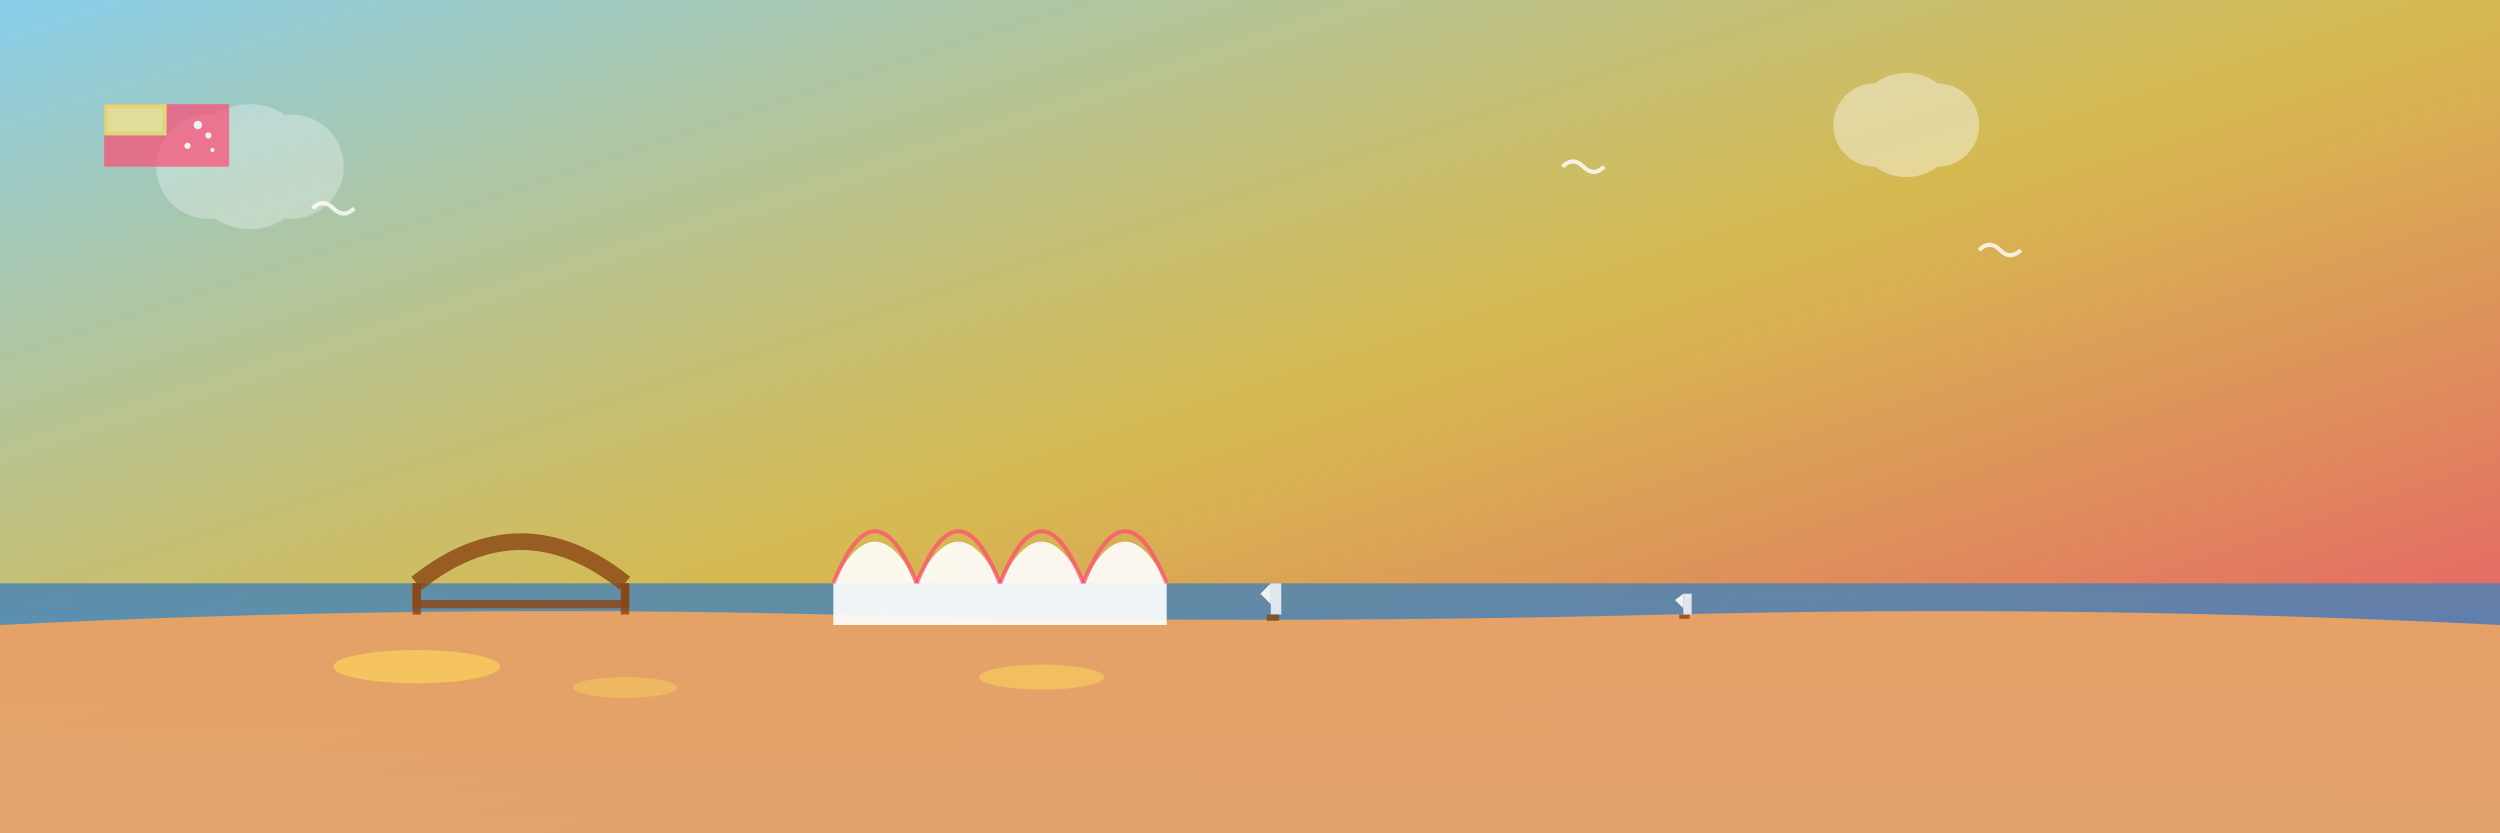 <svg width="1200" height="400" viewBox="0 0 1200 400" fill="none" xmlns="http://www.w3.org/2000/svg">
  <rect x="0" y="0" width="1200" height="400" fill="#333333" stroke="none"/>
  <defs>
    <linearGradient id="aboutSkyGradient" x1="0%" y1="0%" x2="100%" y2="100%">
      <stop offset="0%" style="stop-color:#87CEEB;stop-opacity:1" />
      <stop offset="50%" style="stop-color:#ffdb57;stop-opacity:0.8" />
      <stop offset="100%" style="stop-color:#ff4a74;stop-opacity:0.9" />
    </linearGradient>
    <linearGradient id="coastGradient" x1="0%" y1="0%" x2="0%" y2="100%">
      <stop offset="0%" style="stop-color:#4682B4;stop-opacity:1" />
      <stop offset="100%" style="stop-color:#1E90FF;stop-opacity:1" />
    </linearGradient>
  </defs>
  
  <!-- Sky background -->
  <rect width="1200" height="400" fill="url(#aboutSkyGradient)"/>
  
  <!-- Ocean -->
  <rect x="0" y="280" width="1200" height="120" fill="url(#coastGradient)" opacity="0.8"/>
  
  <!-- Beach/coastline -->
  <path d="M0 300 Q200 290 400 295 Q600 300 800 295 Q1000 290 1200 300 L1200 400 L0 400 Z" fill="#F4A460" opacity="0.9"/>
  
  <!-- Sydney Opera House silhouette -->
  <g transform="translate(400, 220)">
    <path d="M0 60 Q20 20 40 60 Q60 20 80 60 Q100 20 120 60 Q140 20 160 60 L160 80 L0 80 Z" fill="#ffffff" opacity="0.9"/>
    <path d="M0 60 Q20 10 40 60" fill="none" stroke="#ff4a74" stroke-width="2" opacity="0.7"/>
    <path d="M40 60 Q60 10 80 60" fill="none" stroke="#ff4a74" stroke-width="2" opacity="0.7"/>
    <path d="M80 60 Q100 10 120 60" fill="none" stroke="#ff4a74" stroke-width="2" opacity="0.7"/>
    <path d="M120 60 Q140 10 160 60" fill="none" stroke="#ff4a74" stroke-width="2" opacity="0.7"/>
  </g>
  
  <!-- Harbour Bridge -->
  <g transform="translate(200, 240)">
    <path d="M0 40 Q50 0 100 40" stroke="#8B4513" stroke-width="8" fill="none" opacity="0.8"/>
    <path d="M0 40 L0 50 L100 50 L100 40" stroke="#8B4513" stroke-width="4" fill="none" opacity="0.8"/>
    <!-- Bridge towers -->
    <rect x="-2" y="40" width="4" height="15" fill="#8B4513" opacity="0.8"/>
    <rect x="98" y="40" width="4" height="15" fill="#8B4513" opacity="0.8"/>
  </g>
  
  <!-- Sailing boats -->
  <g transform="translate(600, 260)">
    <path d="M10 20 L10 35 L15 35 L15 20 Z" fill="#ffffff" opacity="0.8"/>
    <path d="M10 20 L5 25 L10 30 Z" fill="#ffffff" opacity="0.9"/>
    <rect x="8" y="35" width="6" height="3" fill="#8B4513" opacity="0.8"/>
  </g>
  
  <g transform="translate(800, 270)">
    <path d="M8 15 L8 25 L12 25 L12 15 Z" fill="#ffffff" opacity="0.8"/>
    <path d="M8 15 L4 18 L8 22 Z" fill="#ffffff" opacity="0.9"/>
    <rect x="6" y="25" width="5" height="2" fill="#8B4513" opacity="0.8"/>
  </g>
  
  <!-- Seagulls -->
  <path d="M150 100 Q155 95 160 100 Q165 105 170 100" stroke="#ffffff" stroke-width="2" fill="none" opacity="0.8"/>
  <path d="M950 120 Q955 115 960 120 Q965 125 970 120" stroke="#ffffff" stroke-width="2" fill="none" opacity="0.8"/>
  <path d="M750 80 Q755 75 760 80 Q765 85 770 80" stroke="#ffffff" stroke-width="2" fill="none" opacity="0.8"/>
  
  <!-- Sun reflection on water -->
  <ellipse cx="200" cy="320" rx="40" ry="8" fill="#ffdb57" opacity="0.6"/>
  <ellipse cx="300" cy="330" rx="25" ry="5" fill="#ffdb57" opacity="0.4"/>
  <ellipse cx="500" cy="325" rx="30" ry="6" fill="#ffdb57" opacity="0.5"/>
  
  <!-- Clouds -->
  <g opacity="0.3">
    <circle cx="100" cy="80" r="25" fill="#ffffff"/>
    <circle cx="120" cy="80" r="30" fill="#ffffff"/>
    <circle cx="140" cy="80" r="25" fill="#ffffff"/>
  </g>
  
  <g opacity="0.4">
    <circle cx="900" cy="60" r="20" fill="#ffffff"/>
    <circle cx="915" cy="60" r="25" fill="#ffffff"/>
    <circle cx="930" cy="60" r="20" fill="#ffffff"/>
  </g>
  
  <!-- Australian flag in corner -->
  <g transform="translate(50, 50)" opacity="0.7">
    <rect width="60" height="30" fill="#ff4a74"/>
    <rect width="30" height="15" fill="#ffdb57"/>
    <!-- Union Jack representation -->
    <rect x="2" y="2" width="26" height="11" fill="#ffffff" opacity="0.3"/>
    <!-- Southern Cross -->
    <circle cx="45" cy="10" r="2" fill="#ffffff"/>
    <circle cx="50" cy="15" r="1.5" fill="#ffffff"/>
    <circle cx="40" cy="20" r="1.5" fill="#ffffff"/>
    <circle cx="52" cy="22" r="1" fill="#ffffff"/>
  </g>
</svg>
